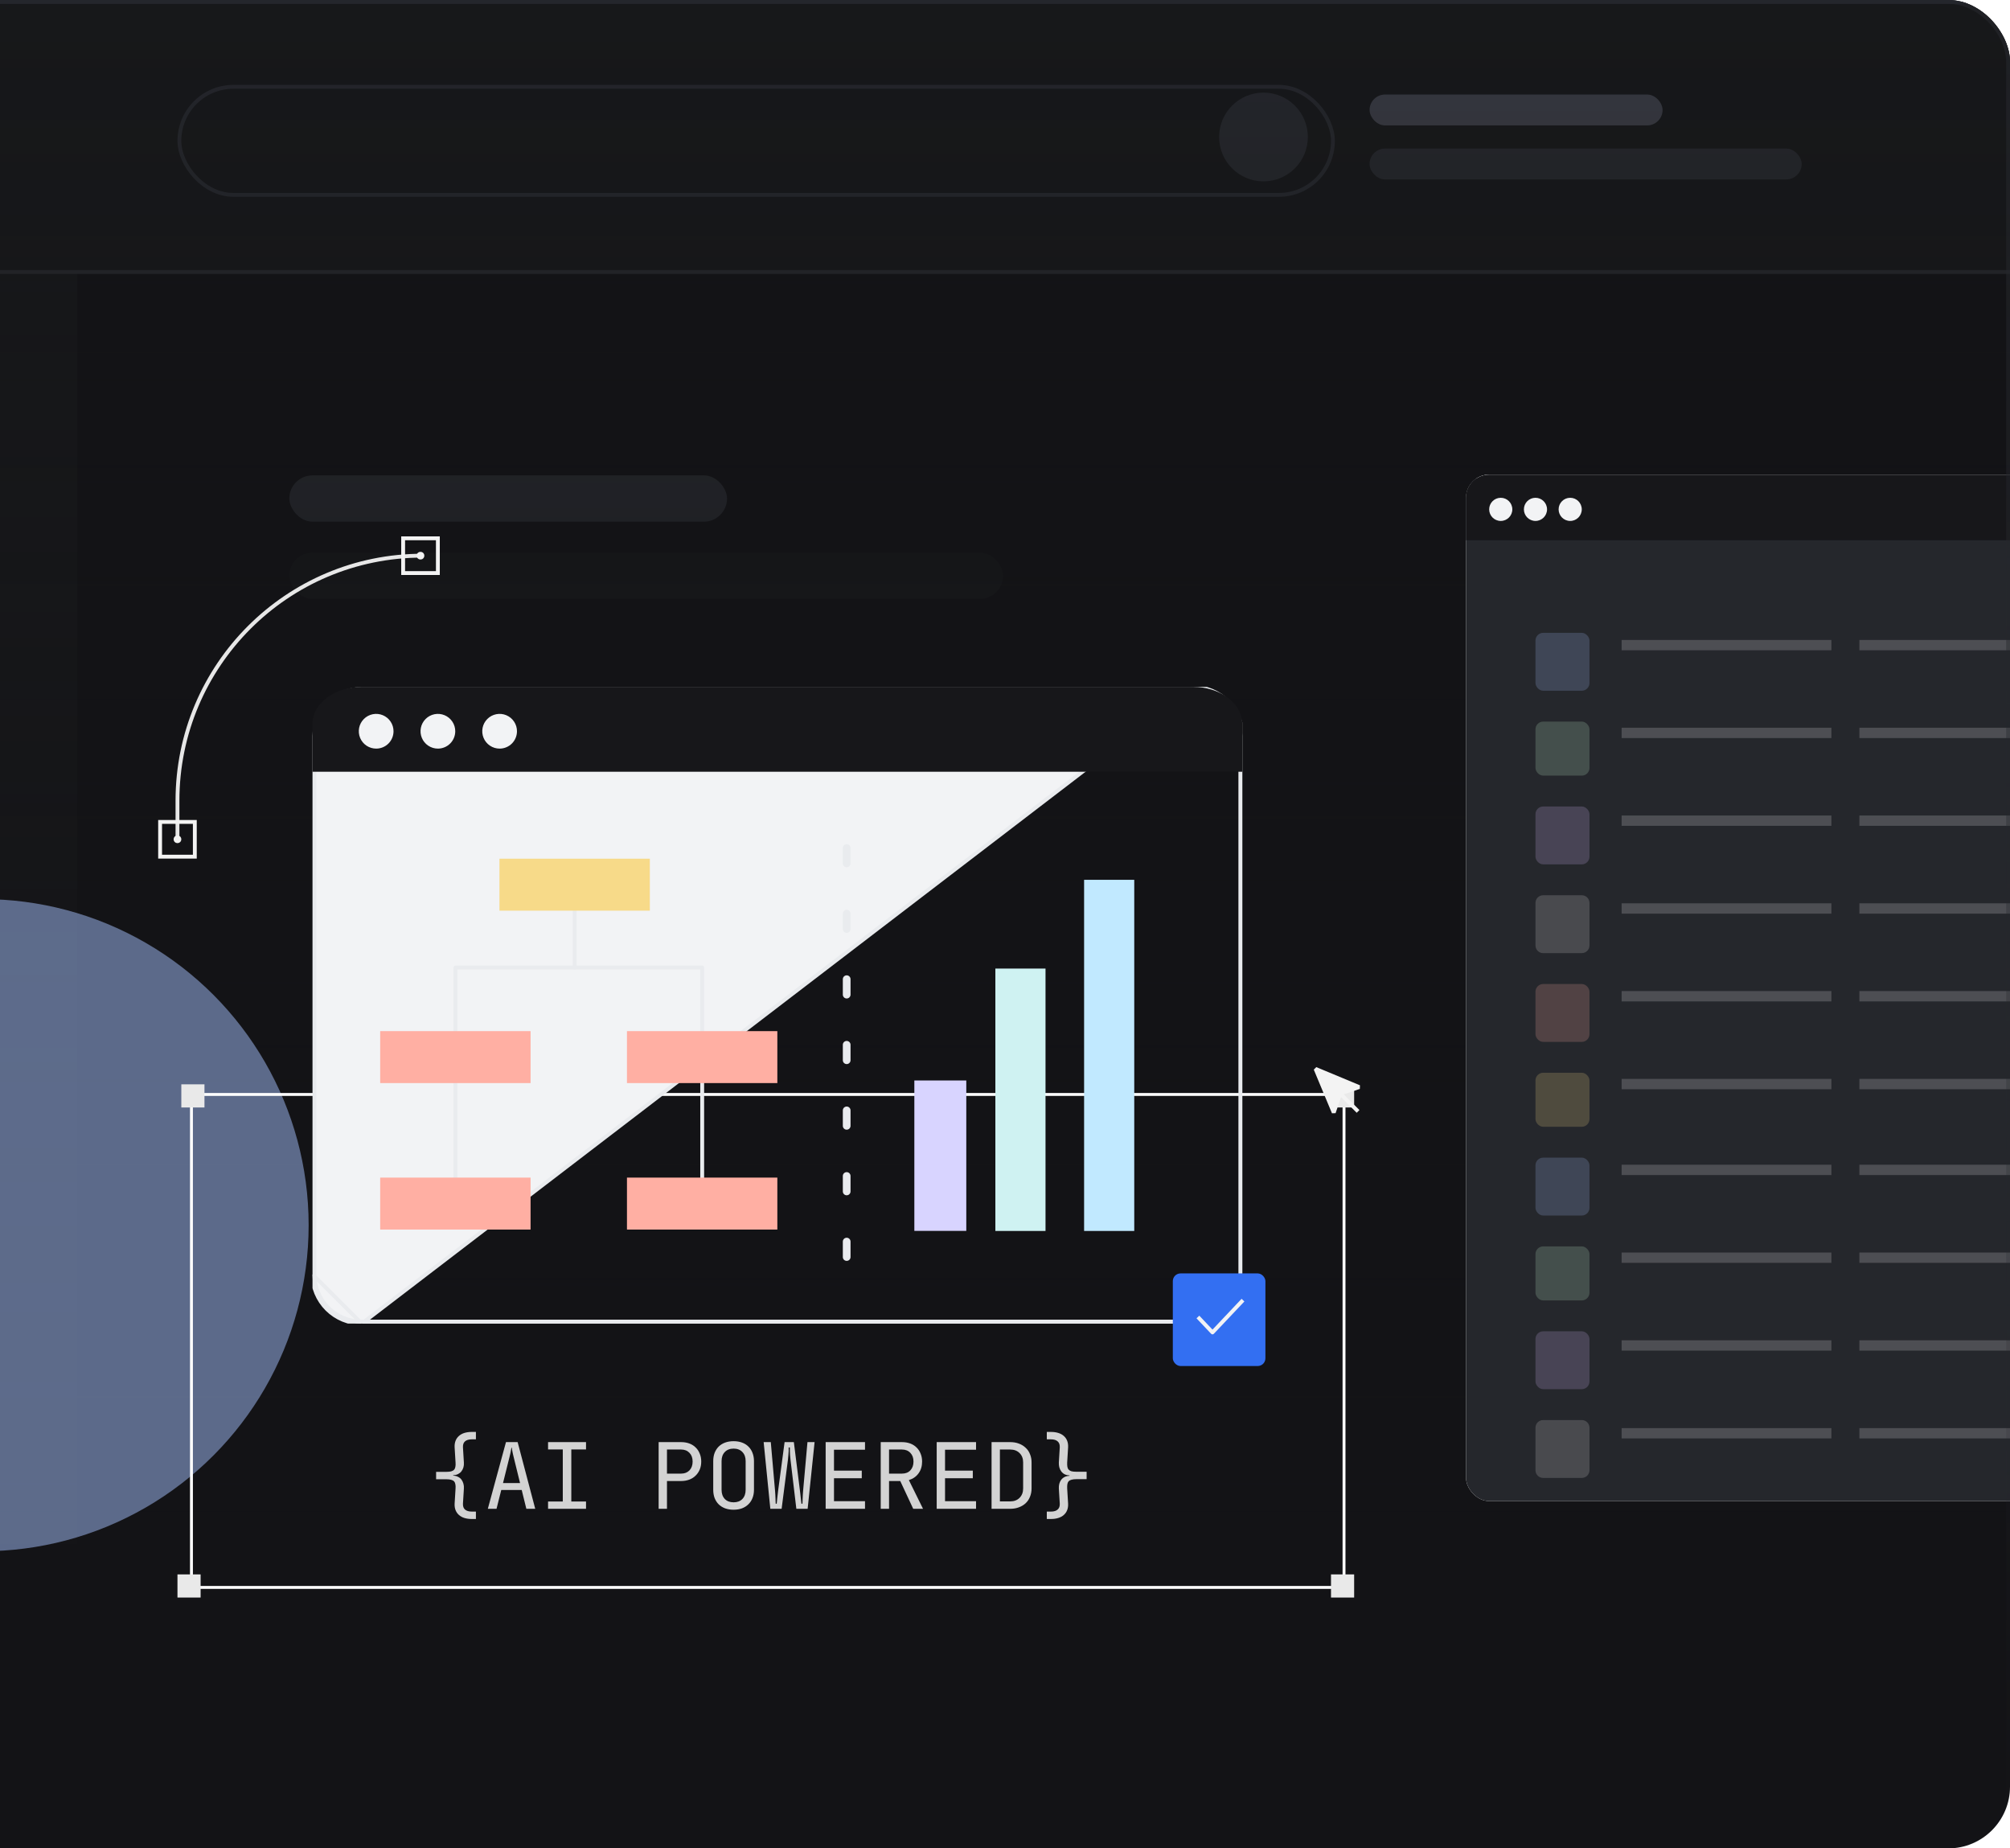 <svg width="521" height="479" viewBox="0 0 521 479" fill="none" xmlns="http://www.w3.org/2000/svg">
<g clip-path="url(#clip0_2103_9255)">
<rect x="-63" width="584" height="479" rx="16" fill="#131316"/>
<g filter="url(#filter0_f_2103_9255)">
<circle cx="460.5" cy="659.5" r="84.5" fill="#A6C1FE"/>
</g>
<rect x="75" y="123.189" width="113.45" height="12" rx="6" fill="#25272C"/>
<rect x="75" y="143.189" width="185" height="12" rx="6" fill="#17181A"/>
<rect width="83" height="400" transform="translate(-63)" fill="#17181A"/>
<rect x="-62.5" y="0.5" width="584" height="70" fill="#17181A" stroke="#25272C"/>
<rect x="46.5" y="22.5" width="299" height="28" rx="14" stroke="#25272C"/>
<circle cx="327.5" cy="35.5" r="11.5" fill="#25272C"/>
<rect x="355" y="24.5" width="75.948" height="8" rx="4" fill="#383A42"/>
<rect x="355" y="38.5" width="112" height="8" rx="4" fill="#25272C"/>
<rect x="-63" y="-100" width="817" height="500" fill="url(#paint0_linear_2103_9255)"/>
<g clip-path="url(#clip1_2103_9255)">
<rect x="380" y="123" width="174" height="266" rx="6" fill="white"/>
<rect x="366.5" y="123.5" width="187" height="271" rx="5.5" fill="#25272C" stroke="#E9EBEE"/>
<rect x="380" y="140" width="22" height="174" transform="rotate(-90 380 140)" fill="#17171A"/>
<circle cx="389" cy="132" r="3" fill="#F2F3F5"/>
<circle cx="398" cy="132" r="3" fill="#F2F3F5"/>
<circle cx="407" cy="132" r="3" fill="#F2F3F5"/>
<g opacity="0.2">
<rect x="398" y="164" width="14" height="15" rx="2" fill="#A6C1FE"/>
<rect x="398" y="300" width="14" height="15" rx="2" fill="#A6C1FE"/>
<rect x="398" y="209" width="14" height="15" rx="2" fill="#D2B8FB"/>
<rect x="398" y="345" width="14" height="15" rx="2" fill="#D2B8FB"/>
<rect x="398" y="255" width="14" height="15" rx="2" fill="#FFAFA3"/>
<rect x="398" y="187" width="14" height="14" rx="2" fill="#C0F2CB"/>
<rect x="398" y="323" width="14" height="14" rx="2" fill="#C0F2CB"/>
<path d="M398 234C398 232.895 398.895 232 400 232H410C411.105 232 412 232.895 412 234V245C412 246.105 411.105 247 410 247H400C398.895 247 398 246.105 398 245V234Z" fill="#D9D9D9"/>
<path d="M398 370C398 368.895 398.895 368 400 368H410C411.105 368 412 368.895 412 370V381C412 382.105 411.105 383 410 383H400C398.895 383 398 382.105 398 381V370Z" fill="#D9D9D9"/>
<rect x="398" y="278" width="14" height="14" rx="2" fill="#F7DA89"/>
<rect x="420.333" y="165.838" width="54.375" height="2.676" fill="#E9EBEE"/>
<rect x="420.333" y="211.338" width="54.375" height="2.676" fill="#E9EBEE"/>
<rect x="420.333" y="256.838" width="54.375" height="2.676" fill="#E9EBEE"/>
<rect x="420.333" y="188.588" width="54.375" height="2.676" fill="#E9EBEE"/>
<rect x="420.333" y="234.088" width="54.375" height="2.676" fill="#E9EBEE"/>
<rect x="420.333" y="279.588" width="54.375" height="2.676" fill="#E9EBEE"/>
<rect x="420.333" y="301.838" width="54.375" height="2.676" fill="#E9EBEE"/>
<rect x="420.333" y="347.338" width="54.375" height="2.676" fill="#E9EBEE"/>
<rect x="420.333" y="324.588" width="54.375" height="2.676" fill="#E9EBEE"/>
<rect x="420.333" y="370.088" width="54.375" height="2.676" fill="#E9EBEE"/>
<rect x="481.958" y="165.838" width="54.375" height="2.676" fill="#E9EBEE"/>
<rect x="481.958" y="211.338" width="54.375" height="2.676" fill="#E9EBEE"/>
<rect x="481.958" y="256.838" width="54.375" height="2.676" fill="#E9EBEE"/>
<rect x="481.958" y="188.588" width="54.375" height="2.676" fill="#E9EBEE"/>
<rect x="481.958" y="234.088" width="54.375" height="2.676" fill="#E9EBEE"/>
<rect x="481.958" y="279.588" width="54.375" height="2.676" fill="#E9EBEE"/>
<rect x="481.958" y="301.838" width="54.375" height="2.676" fill="#E9EBEE"/>
<rect x="481.958" y="347.338" width="54.375" height="2.676" fill="#E9EBEE"/>
<rect x="481.958" y="324.588" width="54.375" height="2.676" fill="#E9EBEE"/>
<rect x="481.958" y="370.088" width="54.375" height="2.676" fill="#E9EBEE"/>
</g>
</g>
<g opacity="0.5" filter="url(#filter1_f_2103_9255)">
<circle cx="-4.5" cy="317.5" r="84.5" fill="#A6C1FE"/>
</g>
<g filter="url(#filter2_f_2103_9255)">
<circle cx="370.5" cy="-140.5" r="84.5" fill="#A6C1FE"/>
</g>
</g>
<rect x="-62.5" y="0.5" width="583" height="478" rx="15.5" stroke="url(#paint1_linear_2103_9255)"/>
<rect x="49.625" y="283.625" width="298.75" height="127.75" stroke="white" stroke-width="0.75"/>
<rect x="46" y="408" width="6" height="6" fill="#E9E9E9"/>
<rect x="345" y="408" width="6" height="6" fill="#E9E9E9"/>
<rect x="47" y="281" width="6" height="6" fill="#E9E9E9"/>
<rect x="345" y="281" width="6" height="6" fill="#E9E9E9"/>
<path d="M113.04 383.344V381.424H115.68C116.192 381.424 116.608 381.384 116.928 381.304C117.264 381.208 117.52 381.064 117.696 380.872C117.872 380.68 117.984 380.432 118.032 380.128C118.096 379.824 118.112 379.456 118.08 379.024L117.84 375.064C117.808 374.44 117.888 373.88 118.08 373.384C118.272 372.888 118.56 372.472 118.944 372.136C119.328 371.784 119.8 371.52 120.36 371.344C120.936 371.168 121.576 371.08 122.28 371.08H123.36V373H122.28C121.512 373 120.928 373.176 120.528 373.528C120.144 373.864 119.968 374.376 120 375.064L120.24 379.024C120.272 379.456 120.232 379.872 120.12 380.272C120.008 380.656 119.832 381 119.592 381.304C119.368 381.592 119.08 381.824 118.728 382C118.376 382.176 117.96 382.272 117.48 382.288V382.408C117.96 382.424 118.376 382.528 118.728 382.72C119.096 382.896 119.392 383.136 119.616 383.44C119.84 383.744 120.008 384.096 120.12 384.496C120.232 384.896 120.272 385.312 120.24 385.744L120 389.656C119.968 390.344 120.144 390.856 120.528 391.192C120.928 391.544 121.512 391.72 122.28 391.72H123.36V393.64H122.28C121.576 393.64 120.936 393.552 120.36 393.376C119.8 393.2 119.328 392.936 118.944 392.584C118.56 392.248 118.272 391.832 118.08 391.336C117.888 390.84 117.808 390.28 117.84 389.656L118.08 385.744C118.112 385.312 118.096 384.944 118.032 384.64C117.984 384.336 117.872 384.088 117.696 383.896C117.52 383.704 117.272 383.568 116.952 383.488C116.632 383.392 116.208 383.344 115.68 383.344H113.04ZM131.151 373.72H134.175L138.735 391H136.431L135.231 386.128H129.927L128.703 391H126.447L131.151 373.72ZM130.383 384.328H134.799L133.119 377.488C133.039 377.152 132.967 376.848 132.903 376.576C132.839 376.288 132.791 376.032 132.759 375.808C132.727 375.568 132.695 375.352 132.663 375.16H132.567C132.535 375.352 132.495 375.568 132.447 375.808C132.415 376.032 132.367 376.288 132.303 376.576C132.239 376.848 132.167 377.152 132.087 377.488L130.383 384.328ZM145.877 389.104V375.616H142.061V373.72H151.901V375.616H148.085V389.104H151.901V391H142.061V389.104H145.877ZM176.555 373.72C177.339 373.72 178.051 373.84 178.691 374.08C179.331 374.32 179.875 374.664 180.323 375.112C180.787 375.56 181.139 376.096 181.379 376.72C181.635 377.328 181.763 378.008 181.763 378.76C181.763 379.512 181.635 380.2 181.379 380.824C181.123 381.432 180.763 381.96 180.299 382.408C179.851 382.856 179.307 383.2 178.667 383.44C178.027 383.68 177.323 383.8 176.555 383.8H172.883V391H170.723V373.72H176.555ZM172.883 375.64V381.88H176.555C177.451 381.88 178.171 381.6 178.715 381.04C179.259 380.464 179.531 379.704 179.531 378.76C179.531 377.816 179.259 377.064 178.715 376.504C178.171 375.928 177.451 375.64 176.555 375.64H172.883ZM187.033 386.08C187.033 387.072 187.313 387.864 187.873 388.456C188.433 389.032 189.193 389.32 190.153 389.32C191.113 389.32 191.873 389.032 192.433 388.456C192.993 387.864 193.273 387.072 193.273 386.08V378.64C193.273 377.648 192.993 376.864 192.433 376.288C191.873 375.696 191.113 375.4 190.153 375.4C189.193 375.4 188.433 375.696 187.873 376.288C187.313 376.864 187.033 377.648 187.033 378.64V386.08ZM184.873 378.64C184.873 377.856 184.993 377.144 185.233 376.504C185.489 375.864 185.841 375.32 186.289 374.872C186.753 374.424 187.305 374.08 187.945 373.84C188.601 373.6 189.337 373.48 190.153 373.48C190.969 373.48 191.697 373.6 192.337 373.84C192.993 374.08 193.545 374.424 193.993 374.872C194.457 375.32 194.809 375.864 195.049 376.504C195.305 377.144 195.433 377.856 195.433 378.64V386.08C195.433 386.864 195.305 387.576 195.049 388.216C194.809 388.84 194.457 389.376 193.993 389.824C193.545 390.272 192.993 390.624 192.337 390.88C191.681 391.12 190.953 391.24 190.153 391.24C189.337 391.24 188.601 391.12 187.945 390.88C187.305 390.64 186.753 390.296 186.289 389.848C185.841 389.4 185.489 388.856 185.233 388.216C184.993 387.576 184.873 386.864 184.873 386.08V378.64ZM199.792 373.72L200.896 386.344C200.928 386.648 200.952 386.992 200.968 387.376C200.984 387.76 201 388.12 201.016 388.456C201.032 388.856 201.048 389.264 201.064 389.68H201.328C201.36 389.264 201.4 388.856 201.448 388.456C201.48 388.12 201.52 387.76 201.568 387.376C201.616 386.992 201.656 386.648 201.688 386.344L203.368 373.72H205.768L207.352 386.344C207.384 386.632 207.424 386.968 207.472 387.352C207.52 387.736 207.56 388.104 207.592 388.456C207.64 388.856 207.688 389.264 207.736 389.68H208C208.016 389.264 208.032 388.856 208.048 388.456C208.064 388.12 208.08 387.76 208.096 387.376C208.112 386.992 208.136 386.648 208.168 386.344L209.296 373.72H211.144L209.344 391H206.416L204.904 378.304C204.856 377.84 204.816 377.416 204.784 377.032C204.768 376.632 204.752 376.296 204.736 376.024C204.736 375.688 204.736 375.384 204.736 375.112H204.424C204.424 375.384 204.424 375.688 204.424 376.024C204.408 376.296 204.384 376.632 204.352 377.032C204.336 377.416 204.296 377.84 204.232 378.304L202.6 391H199.672L197.944 373.72H199.792ZM214.014 391V373.72H224.214V375.688H216.174V381.112H223.374V383.08H216.174V389.032H224.214V391H214.014ZM228.285 373.72H233.805C234.589 373.72 235.301 373.84 235.941 374.08C236.581 374.32 237.125 374.664 237.573 375.112C238.037 375.56 238.389 376.096 238.629 376.72C238.885 377.328 239.013 378.008 239.013 378.76C239.013 379.96 238.701 380.984 238.077 381.832C237.469 382.664 236.637 383.24 235.581 383.56L239.253 391H236.709L233.349 383.8H230.445V391H228.285V373.72ZM230.445 381.88H233.805C234.717 381.88 235.437 381.6 235.965 381.04C236.509 380.464 236.781 379.704 236.781 378.76C236.781 377.816 236.509 377.064 235.965 376.504C235.421 375.928 234.701 375.64 233.805 375.64H230.445V381.88ZM242.796 391V373.72H252.996V375.688H244.956V381.112H252.156V383.08H244.956V389.032H252.996V391H242.796ZM261.842 389.08C262.85 389.08 263.658 388.776 264.266 388.168C264.89 387.544 265.202 386.728 265.202 385.72V378.976C265.202 377.968 264.89 377.16 264.266 376.552C263.658 375.944 262.85 375.64 261.842 375.64H259.178V389.08H261.842ZM257.018 391V373.72H261.842C262.674 373.72 263.426 373.848 264.098 374.104C264.786 374.36 265.37 374.72 265.85 375.184C266.346 375.632 266.722 376.184 266.978 376.84C267.25 377.48 267.386 378.192 267.386 378.976V385.72C267.386 386.504 267.25 387.224 266.978 387.88C266.722 388.536 266.346 389.096 265.85 389.56C265.37 390.008 264.786 390.36 264.098 390.616C263.426 390.872 262.674 391 261.842 391H257.018ZM271.337 393.64V391.72H272.417C273.185 391.72 273.761 391.544 274.145 391.192C274.545 390.856 274.729 390.344 274.697 389.656L274.457 385.72C274.441 385.288 274.481 384.88 274.577 384.496C274.689 384.096 274.857 383.752 275.081 383.464C275.321 383.16 275.617 382.92 275.969 382.744C276.321 382.568 276.737 382.472 277.217 382.456V382.336C276.737 382.32 276.313 382.224 275.945 382.048C275.593 381.856 275.305 381.608 275.081 381.304C274.857 381 274.689 380.648 274.577 380.248C274.481 379.848 274.441 379.432 274.457 379L274.697 375.064C274.729 374.376 274.545 373.864 274.145 373.528C273.761 373.176 273.185 373 272.417 373H271.337V371.08H272.417C273.121 371.08 273.753 371.168 274.313 371.344C274.889 371.52 275.369 371.784 275.753 372.136C276.137 372.472 276.425 372.888 276.617 373.384C276.809 373.88 276.889 374.44 276.857 375.064L276.617 379C276.601 379.432 276.617 379.8 276.665 380.104C276.713 380.408 276.825 380.656 277.001 380.848C277.177 381.04 277.425 381.184 277.745 381.28C278.065 381.36 278.489 381.4 279.017 381.4H281.657V383.32H279.017C278.505 383.32 278.081 383.368 277.745 383.464C277.425 383.544 277.177 383.68 277.001 383.872C276.825 384.064 276.713 384.312 276.665 384.616C276.617 384.92 276.601 385.288 276.617 385.72L276.857 389.656C276.889 390.28 276.809 390.84 276.617 391.336C276.425 391.832 276.137 392.248 275.753 392.584C275.369 392.936 274.889 393.2 274.313 393.376C273.753 393.552 273.121 393.64 272.417 393.64H271.337Z" fill="#D3D3D3"/>
<g clip-path="url(#clip2_2103_9255)">
<path d="M93.767 342.988H309.274C312.65 342.982 315.886 341.637 318.272 339.249C320.658 336.861 322 333.624 322.003 330.249V190.74C321.994 187.368 320.649 184.138 318.264 181.755C315.878 179.372 312.646 178.03 309.274 178.024L93.767 342.988ZM93.767 342.988C92.092 342.99 90.434 342.662 88.886 342.022C87.338 341.383 85.932 340.445 84.746 339.262C83.561 338.079 82.621 336.674 81.978 335.128C81.336 333.581 81.004 331.923 81.003 330.249L93.767 342.988ZM309.274 178.524C312.513 178.53 315.619 179.819 317.91 182.108C320.202 184.398 321.494 187.502 321.503 190.741V330.248C321.5 333.492 320.211 336.601 317.918 338.896C315.626 341.19 312.517 342.482 309.273 342.488H93.767H93.767C92.158 342.49 90.564 342.174 89.077 341.56C87.59 340.946 86.238 340.045 85.1 338.908C83.961 337.771 83.057 336.422 82.44 334.936L81.978 335.127L82.44 334.936C81.823 333.45 81.504 331.857 81.503 330.248V190.741C81.512 187.496 82.809 184.387 85.108 182.096C87.407 179.806 90.521 178.521 93.767 178.524H93.767H309.274Z" fill="#F2F3F5" stroke="#E9EBEE"/>
<path d="M322.003 187.579V200H81.003V187.579C81.012 185.035 82.362 182.597 84.755 180.801C87.148 179.005 90.389 177.998 93.767 178H309.274C312.646 178.005 315.878 179.015 318.264 180.81C320.649 182.606 321.994 185.039 322.003 187.579Z" fill="#17171A"/>
<path d="M219.463 219.754V330.806" stroke="#E9EBEE" stroke-width="2" stroke-linecap="round" stroke-linejoin="round" stroke-dasharray="4 13"/>
<path d="M118.05 267.214V250.738H182.013V267.214" stroke="#E9EBEE" stroke-linecap="round" stroke-linejoin="round"/>
<path d="M148.952 235.993V250.738" stroke="#E9EBEE" stroke-linecap="round" stroke-linejoin="round"/>
<path d="M118.05 280.677V305.172" stroke="#E9EBEE" stroke-linecap="round" stroke-linejoin="round"/>
<path d="M182.013 280.677V305.172" stroke="#E9EBEE" stroke-linecap="round" stroke-linejoin="round"/>
<path d="M102.003 189.509C102.005 188.619 101.742 187.747 101.248 187.006C100.755 186.264 100.052 185.686 99.229 185.344C98.407 185.003 97.501 184.913 96.627 185.086C95.754 185.259 94.951 185.688 94.321 186.318C93.691 186.948 93.262 187.751 93.089 188.624C92.916 189.498 93.005 190.404 93.347 191.226C93.689 192.049 94.267 192.752 95.009 193.246C95.75 193.739 96.621 194.002 97.512 194C98.703 194 99.846 193.527 100.688 192.685C101.53 191.843 102.003 190.7 102.003 189.509Z" fill="#F2F3F5"/>
<path d="M118.003 189.509C118.005 188.619 117.742 187.748 117.249 187.007C116.756 186.265 116.054 185.687 115.231 185.345C114.409 185.003 113.504 184.913 112.631 185.085C111.757 185.258 110.955 185.686 110.324 186.315C109.694 186.944 109.264 187.745 109.09 188.619C108.916 189.492 109.004 190.397 109.345 191.22C109.685 192.043 110.262 192.746 111.002 193.241C111.742 193.736 112.613 194 113.503 194C114.695 194 115.838 193.527 116.682 192.685C117.525 191.843 118 190.701 118.003 189.509Z" fill="#F2F3F5"/>
<path d="M134.003 189.509C134.005 188.619 133.742 187.748 133.249 187.007C132.756 186.265 132.054 185.687 131.231 185.345C130.409 185.003 129.504 184.913 128.631 185.085C127.757 185.258 126.955 185.686 126.324 186.315C125.694 186.944 125.264 187.745 125.09 188.619C124.916 189.492 125.004 190.397 125.345 191.22C125.685 192.043 126.262 192.746 127.002 193.241C127.742 193.736 128.613 194 129.503 194C130.695 194 131.838 193.527 132.682 192.685C133.525 191.843 134 190.701 134.003 189.509Z" fill="#F2F3F5"/>
<path d="M137.528 267.214H98.548V280.677H137.528V267.214Z" fill="#FFAFA3"/>
<path d="M201.491 267.214H162.511V280.677H201.491V267.214Z" fill="#FFAFA3"/>
<path d="M237.003 280V318.98H250.466V280H237.003Z" fill="#D8D4FF"/>
<path d="M258.003 251V319H271.003V251H258.003Z" fill="#CFF2F2"/>
<path d="M281.003 228V319H294.003V228H281.003Z" fill="#C1E9FF"/>
<path d="M137.528 305.172H98.548V318.636H137.528V305.172Z" fill="#FFAFA3"/>
<path d="M201.491 305.172H162.511V318.636H201.491V305.172Z" fill="#FFAFA3"/>
<path d="M168.442 222.53H129.462V235.993H168.442V222.53Z" fill="#F7DA89"/>
</g>
<rect x="304" y="330" width="24" height="24" rx="2" fill="#336FF2"/>
<path d="M321.846 337.291L314.283 345.291L310.846 341.655" stroke="#F2F3F5" stroke-linecap="square" stroke-linejoin="round"/>
<path d="M109.501 144V144C74.431 144 46.001 172.43 46.001 207.5L46.001 217.5" stroke="#E7E7E7"/>
<rect x="104.496" y="148.5" width="9" height="9" transform="rotate(-90 104.496 148.5)" stroke="#F3F3F3"/>
<circle cx="108.995" cy="144" r="0.5" transform="rotate(-90 108.995 144)" fill="#F7F8F8" stroke="#F3F3F3"/>
<rect x="41.5" y="222" width="9" height="9" transform="rotate(-90 41.5 222)" stroke="#F3F3F3"/>
<circle cx="45.999" cy="217.5" r="0.5" transform="rotate(-90 45.999 217.5)" fill="#F3F3F3" stroke="#F3F3F3"/>
<path d="M341 277L345.713 288.313L347.387 283.387L352.313 281.713L341 277Z" fill="#F3F3F3" stroke="#F3F3F3" stroke-linecap="square" stroke-linejoin="bevel"/>
<path d="M347.666 283.666L351.666 287.666" stroke="#F3F3F3" stroke-linecap="square" stroke-linejoin="round"/>
<defs>
<filter id="filter0_f_2103_9255" x="126" y="325" width="669" height="669" filterUnits="userSpaceOnUse" color-interpolation-filters="sRGB">
<feFlood flood-opacity="0" result="BackgroundImageFix"/>
<feBlend mode="normal" in="SourceGraphic" in2="BackgroundImageFix" result="shape"/>
<feGaussianBlur stdDeviation="125" result="effect1_foregroundBlur_2103_9255"/>
</filter>
<filter id="filter1_f_2103_9255" x="-339" y="-17" width="669" height="669" filterUnits="userSpaceOnUse" color-interpolation-filters="sRGB">
<feFlood flood-opacity="0" result="BackgroundImageFix"/>
<feBlend mode="normal" in="SourceGraphic" in2="BackgroundImageFix" result="shape"/>
<feGaussianBlur stdDeviation="125" result="effect1_foregroundBlur_2103_9255"/>
</filter>
<filter id="filter2_f_2103_9255" x="36" y="-475" width="669" height="669" filterUnits="userSpaceOnUse" color-interpolation-filters="sRGB">
<feFlood flood-opacity="0" result="BackgroundImageFix"/>
<feBlend mode="normal" in="SourceGraphic" in2="BackgroundImageFix" result="shape"/>
<feGaussianBlur stdDeviation="125" result="effect1_foregroundBlur_2103_9255"/>
</filter>
<linearGradient id="paint0_linear_2103_9255" x1="345.5" y1="-44.096" x2="345.5" y2="527.072" gradientUnits="userSpaceOnUse">
<stop stop-color="#131316" stop-opacity="0"/>
<stop offset="1" stop-color="#131316"/>
</linearGradient>
<linearGradient id="paint1_linear_2103_9255" x1="229" y1="-297.579" x2="229" y2="499.357" gradientUnits="userSpaceOnUse">
<stop stop-color="#25272C"/>
<stop offset="1" stop-color="#25272C" stop-opacity="0"/>
</linearGradient>
<clipPath id="clip0_2103_9255">
<rect x="-63" width="584" height="479" rx="16" fill="white"/>
</clipPath>
<clipPath id="clip1_2103_9255">
<rect x="380" y="123" width="174" height="266" rx="6" fill="white"/>
</clipPath>
<clipPath id="clip2_2103_9255">
<rect width="241" height="165" fill="white" transform="translate(81.003 178)"/>
</clipPath>
</defs>
</svg>
